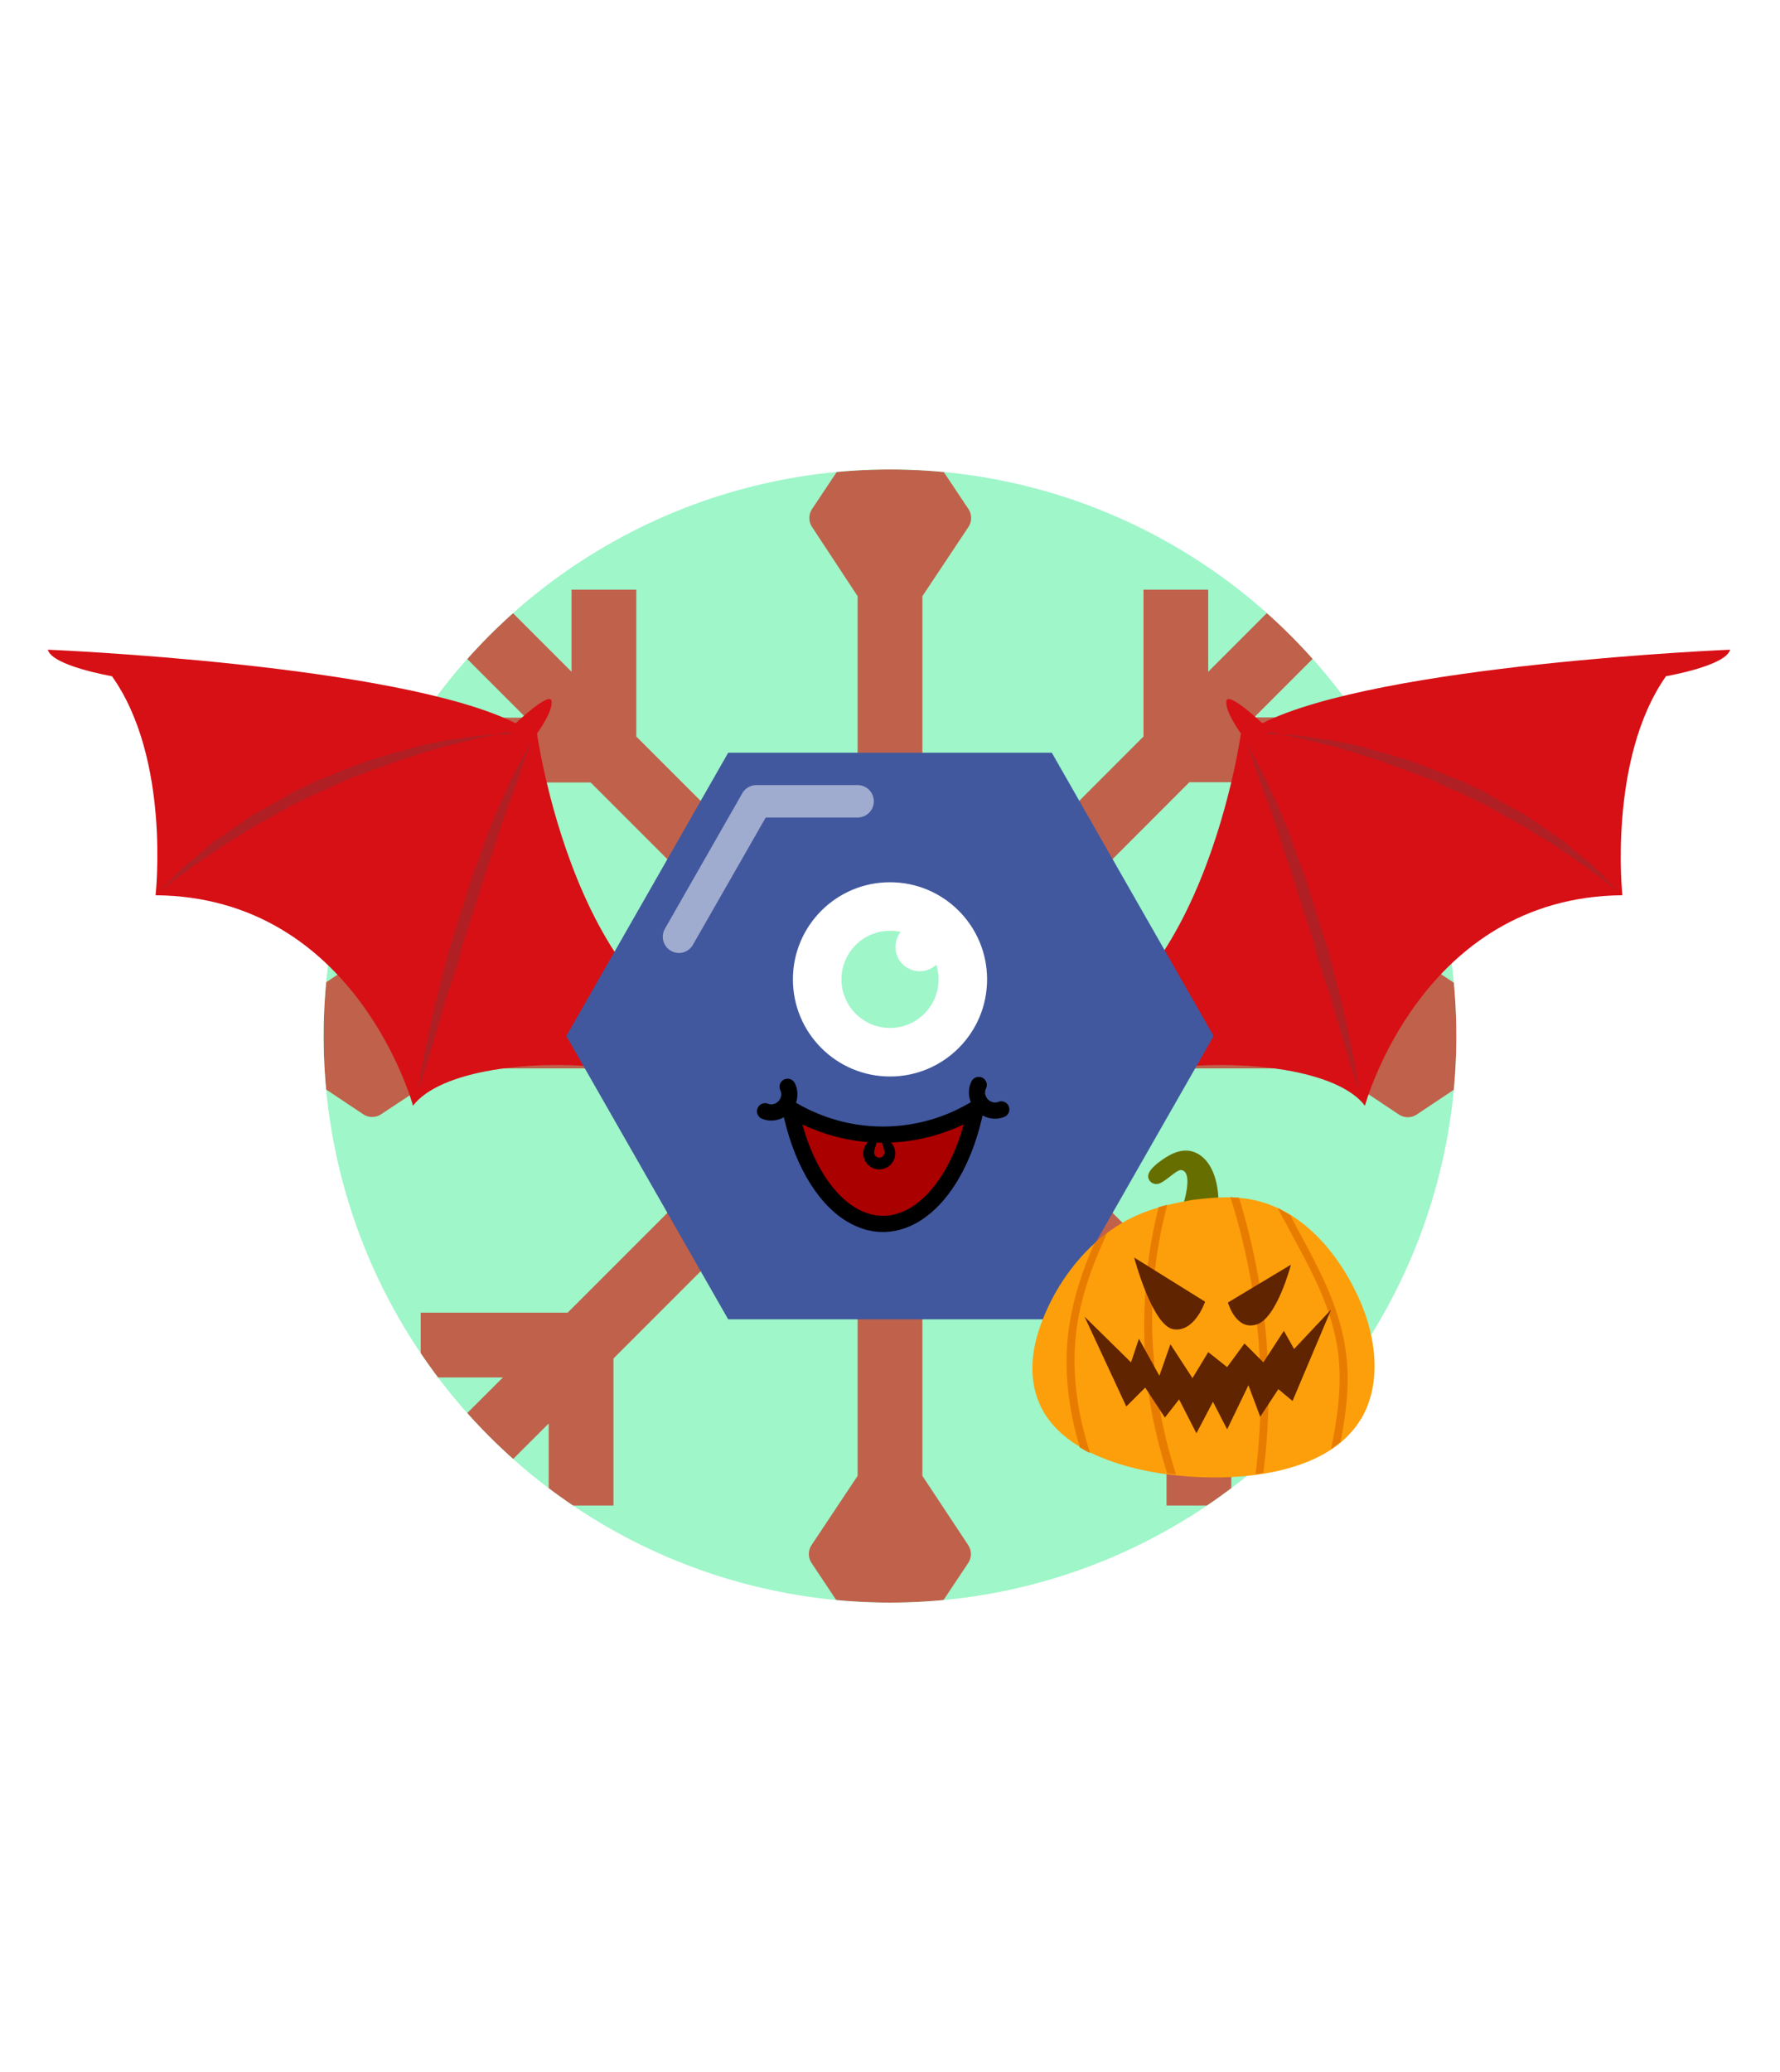<svg xmlns="http://www.w3.org/2000/svg" id="generated" viewBox="0 0 220 220" style="height: 256px;"> <defs><filter id="innerglow"><feFlood flood-color="black"/><feComposite in2="SourceAlpha" operator="out"/><feGaussianBlur stdDeviation="2" result="blur"/><feComposite operator="atop" in2="SourceGraphic"/></filter> <filter id="innershadow2" x0="-50%" y0="-50%" width="200%" height="200%"><feGaussianBlur in="SourceAlpha" stdDeviation="10" result="blur"></feGaussianBlur><feOffset dy="10" dx="10"></feOffset><feComposite in2="SourceAlpha" operator="arithmetic" k2="-1" k3="1" result="shadowDiff"></feComposite><feFlood flood-color="#444444" flood-opacity="0.75"></feFlood><feComposite in2="shadowDiff" operator="in"></feComposite><feComposite in2="SourceGraphic" operator="over" result="firstfilter"></feComposite><feGaussianBlur in="firstfilter" stdDeviation="10" result="blur2"></feGaussianBlur><feOffset dy="-10" dx="-10"></feOffset><feComposite in2="firstfilter" operator="arithmetic" k2="-1" k3="1" result="shadowDiff"></feComposite><feFlood flood-color="#444444" flood-opacity="0.75"></feFlood><feComposite in2="shadowDiff" operator="in"></feComposite><feComposite in2="firstfilter" operator="over"></feComposite></filter><filter id="innershadow" x0="-50%" y0="-50%" width="200%" height="200%"><feGaussianBlur in="SourceAlpha" stdDeviation="3" result="blur"></feGaussianBlur><feOffset dy="3" dx="3"></feOffset><feComposite in2="SourceAlpha" operator="arithmetic" k2="-1" k3="1" result="shadowDiff"></feComposite><feFlood flood-color="#444444" flood-opacity="0.75"></feFlood><feComposite in2="shadowDiff" operator="in"></feComposite><feComposite in2="SourceGraphic" operator="over" result="firstfilter"></feComposite><feGaussianBlur in="firstfilter" stdDeviation="3" result="blur2"></feGaussianBlur><feOffset dy="-3" dx="-3"></feOffset><feComposite in2="firstfilter" operator="arithmetic" k2="-1" k3="1" result="shadowDiff"></feComposite><feFlood flood-color="#444444" flood-opacity="0.75"></feFlood><feComposite in2="shadowDiff" operator="in"></feComposite><feComposite in2="firstfilter" operator="over"></feComposite></filter> <style>#backgrounds .element > *:first-child {filter: url(#innerglow)} #patterns .element .main {filter: url(#innerglow)} #faces .element > *:first-child {filter:url(#innershadow)} .highlight { fill: rgba(255, 255, 255, 0.5); } .shadow { fill: rgba(0, 0, 0, 0.1); } #accessories-1 .scarf { fill: #de31b9; } #accessories-2 .base-tie { fill: #3b3b3b; } #accessories-2 #base-oval-1 { fill: #ffffff; } #accessories-2 #base-oval-2 { fill: #3b3b3b; } #accessories-2 #diamond { fill: #2571fb; } #accessories-3 #pin { fill: #ffffff; } #accessories-3 #stripe { fill: #ffffff; } #accessories-3 #medal { fill: #fff61a; } #accessories-3 #ribbon { fill: #e3562e; } #accessories-3 #rect { fill: #fff61a; } #accessories-4 #base { fill: #ffffff; } #accessories-4 #letter { fill: #5545ec; } #accessories-4 #broche { fill: #5545ec; } #accessories-5 .tie { fill: #3b3b3b; } #accessories-6 #text { fill: #000000; } #accessories-6 #mid { fill: #ffffff; } #accessories-6 #card { fill: #083ea1; } #accessories-6 #clip { fill: #bbbbbb; } #accessories-7 #medallion { fill: #fff61a; } #accessories-7 .necklace { fill: #fff61a; } #accessories-8 .base-eartube { fill: #fffdff; } #accessories-8 .base-earplug { fill: #00249c; } #accessories-8 .base-earplug { fill: #00249c; } #accessories-8 #base-bell { fill: #fffdff; } #accessories-8 #base-tube { fill: #00249c; } #accessories-9 #base { fill: #ffffff; } #accessories-9 #tie { fill: #3b3b3b; } #accessories-10 #scarf { fill: #8f85ff; } #eyes-1 .base { fill: #3b3b3b; } #eyes-3 .frame { fill: black; } #eyes-3 .base-glass { fill: #fff; } #eyes-3 .base-glass { fill: #fff; } #eyes-3 #band-aid #base-band { fill: #fff; } #eyes-3 #band-aid #base-line-1 { fill: #bbb; } #eyes-3 #band-aid #base-line-2 { fill: #bbb; } #eyes-4 #base-highlight { fill: #ffffff; } #eyes-4 #base-white { fill: #ffffff; } #eyes-5 #base-patch { fill: #3b3b3b; } #eyes-5 #base-white { fill: #ffffff; } #eyes-6 #base-frame { fill: #f9f9f9; } #eyes-6 #base-light { fill: #f14f25; } #eyes-6 #eyes { fill: #3b3b3b; } #eyes-7 .base-white { fill: #ffffff; } #eyes-7 .base-highlight { fill: #ffffff; } #eyes-8 .base-white { fill: #ffffff; } #eyes-8 .base-highlight { fill: #ffffff; } #eyes-8 .base-eyelash { fill: #3b3b3b; } #eyes-9 .base-white { fill: #ffffff; } #eyes-10 #base-glass { fill: #00f5d6; } #eyes-10 .base-band { fill: #3b3b3b; } #to-clip {clip-path: url(#clip-this);} #backgrounds .element > *:first-child {fill:#9ef6c9!important;} #patterns .element > *:first-child {fill:#d56b53!important;} #faces .element > *:first-child {fill:#41589e!important;} #eyes .element .main {fill:#9ef6c9!important;} #glasses .element .main {fill:#9ef6c9!important;} #hairstyles .main {fill:#c15c78!important;} </style><!--Pattern clipping--><clipPath id="clip-this"> <circle cx="110" cy="110" r="70" style="fill: rgb(26, 179, 153);"></circle> </clipPath></defs><!-- Backgrounds --> <g id="backgrounds"><g class="element" id="circle"> <circle cx="110" cy="110" r="70" style="fill: rgb(26, 179, 153);"></circle> </g></g><!-- patterns --> <g id="to-clip"><g id="patterns"><g class="element"> <path class="main" d="M168,162.33l-10.14-10.15H168v-8H149.84L119.66,114H164c.12,0,.23,0,.34,0l8.55,5.69a2,2,0,0,0,2.22,0l12-8a2,2,0,0,0,0-3.32l-12-8a2,2,0,0,0-2.22,0L164.34,106c-.11,0-.22,0-.34,0H119.66L147,78.64h18.14v-8H155l13-13L162.33,52l-13,13V54.85h-8V73L114,100.34V56c0-.12,0-.23,0-.34l5.69-8.55a2,2,0,0,0,0-2.22l-8-12a2,2,0,0,0-3.32,0l-8,12a2,2,0,0,0,0,2.22L106,55.66c0,.11,0,.22,0,.34v44.34L78.64,73V54.85h-8V65l-13-13L52,57.67l13,13H54.85v8H73L100.34,106H56c-.12,0-.23,0-.34,0l-8.55-5.69a2,2,0,0,0-2.22,0l-12,8A2,2,0,0,0,32,110a2,2,0,0,0,.59,1.41,1.42,1.42,0,0,0,.3.25l12,8a2,2,0,0,0,2.22,0L55.66,114c.11,0,.22,0,.34,0h44.34L70.16,144.18H52v8H62.16L52,162.33,57.67,168l10.15-10.14V168h8V149.84L106,119.66V164c0,.12,0,.23,0,.34l-5.69,8.55a2,2,0,0,0,0,2.22l8,12a1.42,1.42,0,0,0,.25.3A2,2,0,0,0,110,188a2,2,0,0,0,1.66-.89l8-12a2,2,0,0,0,0-2.22L114,164.34c0-.11,0-.22,0-.34V119.66l30.18,30.18V168h8V157.84L162.33,168Z" style="fill: rgb(17, 163, 244);"></path> <path class="shadow" d="M168,162.33l-10.14-10.15H168v-8H149.84L119.66,114H164c.12,0,.23,0,.34,0l8.55,5.69a2,2,0,0,0,2.22,0l12-8a2,2,0,0,0,0-3.32l-12-8a2,2,0,0,0-2.22,0L164.34,106c-.11,0-.22,0-.34,0H119.66L147,78.64h18.14v-8H155l13-13L162.33,52l-13,13V54.85h-8V73L114,100.34V56c0-.12,0-.23,0-.34l5.69-8.55a2,2,0,0,0,0-2.22l-8-12a2,2,0,0,0-3.32,0l-8,12a2,2,0,0,0,0,2.22L106,55.66c0,.11,0,.22,0,.34v44.34L78.64,73V54.85h-8V65l-13-13L52,57.67l13,13H54.85v8H73L100.34,106H56c-.12,0-.23,0-.34,0l-8.55-5.69a2,2,0,0,0-2.22,0l-12,8A2,2,0,0,0,32,110a2,2,0,0,0,.59,1.41,1.42,1.42,0,0,0,.3.25l12,8a2,2,0,0,0,2.22,0L55.66,114c.11,0,.22,0,.34,0h44.34L70.16,144.18H52v8H62.16L52,162.33,57.67,168l10.15-10.14V168h8V149.84L106,119.66V164c0,.12,0,.23,0,.34l-5.69,8.55a2,2,0,0,0,0,2.22l8,12a1.42,1.42,0,0,0,.25.3A2,2,0,0,0,110,188a2,2,0,0,0,1.66-.89l8-12a2,2,0,0,0,0-2.22L114,164.34c0-.11,0-.22,0-.34V119.66l30.18,30.18V168h8V157.84L162.33,168Z"></path> </g></g> </g><!-- CronicWearable:Pet --> <g id="pets"><g transform="scale(.38) translate(-17,-100)" id="accessories-34"><path fill="#D71016" d="M342.441,393.218c0,0-3.338-2.226-4.172,0.278v33.66c0,0-0.557,5.285,2.503,4.173c3.061-1.112,26.706-27.54,53.968-31.156c27.54-3.616,57.583,0.557,66.207,11.962c0,0,18.36-67.876,83.732-68.433c0,0-4.729-44.231,14.188-71.214c0,0,19.473-3.338,20.863-8.624c0,0-114.054,4.729-152.165,23.923c0,0-11.127-10.571-11.684-7.232c-0.557,3.338,4.729,10.571,4.729,10.571S405.867,397.112,342.441,393.218z"/><g><path fill="#AF1F23" d="M422.28,294.186c0,0,1.112,1.669,2.503,4.451c0.835,1.391,1.67,3.06,2.782,5.286c1.112,1.947,2.226,4.173,3.338,6.955c1.113,2.503,2.504,5.285,3.616,8.345c1.392,3.06,2.504,6.12,3.617,9.458c1.112,3.338,2.503,6.676,3.616,10.014c1.112,3.617,2.226,6.955,3.338,10.571c1.112,3.616,2.226,6.955,3.338,10.571c1.113,3.616,1.947,6.955,2.782,10.292c0.835,3.338,1.669,6.677,2.504,9.736c0.556,3.06,1.391,6.12,1.947,8.902c2.226,10.849,3.338,18.36,3.338,18.36s-2.504-6.954-5.563-17.803c-0.835-2.782-1.669-5.564-2.504-8.624c-0.835-3.06-1.947-6.12-3.06-9.458c-1.113-3.338-2.226-6.676-3.061-10.292c-0.834-3.617-2.226-6.955-3.338-10.571c-1.113-3.616-2.226-6.954-3.338-10.571c-1.113-3.338-2.226-6.955-3.339-10.014c-1.112-3.338-1.947-6.398-3.06-9.458c-1.113-3.06-1.947-5.842-3.061-8.345c-0.834-2.504-1.947-5.007-2.503-7.233c-0.835-2.226-1.392-3.895-1.947-5.563c-0.557-1.391-1.113-2.782-1.392-3.617C422.559,294.464,422.28,294.186,422.28,294.186z"/><path fill="#AF1F23" d="M428.678,291.404c0,0,1.947,0,5.564,0c1.669,0,3.895,0.278,6.397,0.556c1.113,0.278,2.504,0.278,3.895,0.557c1.392,0.278,2.782,0.556,4.173,0.556c3.061,0.556,6.12,1.113,9.458,1.947c1.67,0.278,3.339,0.834,5.008,1.391c1.669,0.556,3.616,0.834,5.285,1.391c1.669,0.557,3.616,1.113,5.563,1.669c1.947,0.557,3.616,1.391,5.563,1.947c1.947,0.835,3.617,1.391,5.564,2.226s3.616,1.669,5.563,2.226l2.781,1.113c0.835,0.556,1.67,0.834,2.782,1.391c1.669,0.834,3.616,1.669,5.285,2.782c0.835,0.557,1.669,0.835,2.504,1.391s1.669,1.113,2.504,1.391c1.669,1.112,3.338,1.947,5.007,2.782s3.061,1.947,4.729,3.06c1.391,1.112,3.06,1.947,4.45,3.06c1.392,1.113,2.782,1.947,4.173,2.782c1.392,1.113,2.504,1.947,3.616,3.06c2.226,1.947,4.451,3.616,6.398,5.285c1.669,1.669,3.339,3.06,4.451,4.451c2.504,2.503,3.895,3.895,3.895,3.895s-1.669-1.113-4.451-3.338c-1.391-1.113-3.06-2.226-5.007-3.616c-0.835-0.834-1.947-1.391-3.061-2.226c-1.112-0.834-2.226-1.669-3.616-2.503c-2.504-1.669-5.007-3.617-8.067-5.286c-1.391-0.834-3.06-1.669-4.45-2.782c-0.835-0.557-1.392-0.834-2.226-1.391c-0.835-0.556-1.669-0.834-2.504-1.391c-1.669-0.835-3.338-1.669-5.007-2.782c-1.67-0.834-3.339-1.947-5.008-2.782s-3.616-1.669-5.285-2.503c-0.835-0.557-1.669-0.834-2.782-1.391l-2.781-1.113c-1.67-0.834-3.617-1.669-5.286-2.503s-3.616-1.391-5.563-2.226c-1.947-0.556-3.616-1.391-5.285-1.947c-1.669-0.556-3.616-1.113-5.285-1.947c-1.67-0.556-3.339-1.113-5.286-1.669c-1.669-0.556-3.338-1.113-5.007-1.669c-1.669-0.557-3.338-0.835-4.729-1.391c-1.669-0.556-3.06-0.834-4.451-1.113c-1.391-0.278-2.781-0.834-4.172-1.113c-1.392-0.278-2.504-0.556-3.617-0.834c-2.225-0.556-4.45-0.834-6.119-1.391c-1.67-0.278-3.061-0.556-3.895-0.834C428.956,291.404,428.678,291.404,428.678,291.404z"/></g><path fill="#D71016" d="M269.836,393.218c0,0,3.338-2.226,4.173,0.278v33.66c0,0,0.556,5.285-2.504,4.173s-26.706-27.54-53.967-31.156c-27.54-3.616-57.583,0.557-66.207,11.962c0,0-18.36-67.876-83.733-68.433c0,0,5.007-44.231-14.187-71.214c0,0-19.473-3.338-20.864-8.624c0,0,114.054,4.729,152.166,23.923c0,0,11.127-10.571,11.684-7.232c0.556,3.338-4.729,10.571-4.729,10.571S206.411,397.112,269.836,393.218z"/><g><path fill="#AF1F23" d="M189.72,294.186c0,0-1.113,1.669-2.504,4.451c-0.834,1.391-1.669,3.06-2.782,5.286c-1.113,1.947-2.226,4.173-3.338,6.955c-1.113,2.503-2.503,5.285-3.616,8.345c-1.391,3.06-2.503,6.12-3.616,9.458c-1.113,3.338-2.504,6.676-3.617,10.014c-1.112,3.617-2.225,6.955-3.338,10.571c-1.113,3.616-2.226,6.955-3.338,10.571s-1.947,6.955-2.782,10.292c-0.834,3.338-1.669,6.677-2.503,9.736c-0.557,3.06-1.391,6.12-1.947,8.902c-2.226,10.849-3.338,18.36-3.338,18.36s2.503-6.954,5.563-17.803c0.834-2.782,1.669-5.564,2.504-8.624c0.834-3.06,1.947-6.12,3.06-9.458c1.113-3.338,2.225-6.676,3.06-10.292c0.834-3.617,2.225-6.955,3.338-10.571c1.113-3.616,2.226-6.954,3.338-10.571c1.113-3.338,2.225-6.955,3.338-10.014c1.113-3.338,1.947-6.398,3.06-9.458s1.947-5.842,3.06-8.345c0.834-2.504,1.947-5.007,2.503-7.233c0.835-2.226,1.391-3.895,1.947-5.563c0.557-1.391,1.113-2.782,1.391-3.617C189.72,294.464,189.72,294.186,189.72,294.186z"/><path fill="#AF1F23" d="M183.6,291.404c0,0-1.947,0-5.564,0c-1.669,0-3.895,0.278-6.398,0.556c-1.113,0.278-2.503,0.278-3.895,0.557c-1.391,0.278-2.782,0.556-4.173,0.556c-3.06,0.556-6.12,1.113-9.458,1.947c-1.669,0.278-3.338,0.834-5.007,1.391c-1.669,0.556-3.616,0.834-5.286,1.391c-1.669,0.557-3.616,1.113-5.563,1.669c-1.947,0.557-3.616,1.391-5.563,1.947c-1.947,0.835-3.617,1.391-5.564,2.226s-3.616,1.669-5.563,2.226l-2.782,1.113c-0.834,0.556-1.669,0.834-2.782,1.391c-1.669,0.834-3.617,1.669-5.286,2.782c-0.834,0.557-1.669,0.835-2.503,1.391c-0.835,0.556-1.669,1.113-2.504,1.391c-1.669,1.112-3.338,1.947-5.007,2.782c-1.669,0.834-3.06,1.947-4.729,3.06c-1.391,1.112-3.06,1.947-4.451,3.06c-1.391,1.113-2.782,1.947-4.173,2.782c-1.391,1.113-2.504,1.947-3.616,3.06c-2.226,1.947-4.451,3.616-6.398,5.285c-1.669,1.669-3.338,3.06-4.451,4.451c-2.504,2.503-3.895,3.895-3.895,3.895s1.669-1.113,4.451-3.338c1.391-1.113,3.06-2.226,5.007-3.616c0.834-0.834,1.947-1.391,3.06-2.226s2.226-1.669,3.616-2.503c2.504-1.669,5.007-3.617,8.067-5.286c1.391-0.834,3.06-1.669,4.451-2.782c0.835-0.557,1.391-0.834,2.226-1.391c0.834-0.556,1.669-0.834,2.504-1.391c1.669-0.835,3.338-1.669,5.007-2.782c1.669-0.834,3.338-1.947,5.007-2.782c1.669-0.834,3.617-1.669,5.286-2.503c0.834-0.557,1.669-0.834,2.782-1.391l2.782-1.113c1.669-0.834,3.617-1.669,5.286-2.503s3.616-1.391,5.563-2.226c1.947-0.556,3.617-1.391,5.286-1.947c1.669-0.556,3.616-1.113,5.285-1.947c1.669-0.556,3.338-1.113,5.286-1.669c1.669-0.556,3.338-1.113,5.007-1.669c1.669-0.557,3.338-0.835,4.729-1.391c1.669-0.556,3.06-0.834,4.451-1.113c1.391-0.278,2.782-0.834,4.172-1.113c1.391-0.278,2.504-0.556,3.617-0.834c2.225-0.556,4.451-0.834,6.12-1.391c1.669-0.278,3.06-0.556,3.895-0.834C183.322,291.404,183.6,291.404,183.6,291.404z"/></g></g></g><!-- Faces --> <g id="faces"><g class="element" id="face-2"> <polygon class="main" points="130 75 90 75 70 110 90 145 130 145 150 110 130 75"></polygon> <path class="highlight" d="M83.92,99.74a2,2,0,0,1-1-.27,2,2,0,0,1-.74-2.72L91.75,80a2,2,0,0,1,1.73-1H106a2,2,0,0,1,0,4H94.64l-9,15.73A2,2,0,0,1,83.92,99.74Z"></path> </g></g><!-- Mouths --> <g id="mouths" transform="scale(.4) translate(217,200)"><g class="element"> <g xmlns="http://www.w3.org/2000/svg" id="g6199"> <path xmlns:inkscape="http://www.inkscape.org/namespaces/inkscape" id="path4932-4-4" inkscape:connector-curvature="0" fill="#AA0000" stroke="#000000" stroke-width="5" stroke-linecap="round" stroke-linejoin="round" d=" M84.501,97.426c-13.546,8.226-30.619,10.572-46.801,4.962c-3.713-1.287-7.224-2.94-10.513-4.938 c3.09,15.206,9.89,27.155,18.532,32.525C61.527,139.796,78.86,125.225,84.501,97.426L84.501,97.426z"></path> <path xmlns:sodipodi="http://sodipodi.sourceforge.net/DTD/sodipodi-0.dtd" id="path4972-7" sodipodi:end="2.8016943" sodipodi:open="true" sodipodi:start="0.3386847" sodipodi:ry="6.8387451" sodipodi:rx="7.241024" sodipodi:cx="380.55606" sodipodi:cy="478.30988" sodipodi:type="arc" fill="none" stroke="#000000" stroke-width="5" stroke-linecap="round" stroke-linejoin="round" d=" M92.386,97.664c-2.648,1.081-5.793-0.253-7.021-2.98c-0.674-1.493-0.654-3.174,0.052-4.572"></path> <path xmlns:sodipodi="http://sodipodi.sourceforge.net/DTD/sodipodi-0.dtd" id="path4972-2-3" sodipodi:end="2.8016943" sodipodi:open="true" sodipodi:start="0.3386847" sodipodi:ry="6.8387451" sodipodi:rx="7.241024" sodipodi:cx="380.55606" sodipodi:cy="478.30988" sodipodi:type="arc" fill="none" stroke="#000000" stroke-width="5" stroke-linecap="round" stroke-linejoin="round" d=" M19.391,98.237c2.648,1.081,5.793-0.253,7.022-2.98c0.673-1.493,0.653-3.174-0.053-4.572"></path> <path xmlns:sodipodi="http://sodipodi.sourceforge.net/DTD/sodipodi-0.dtd" xmlns:inkscape="http://www.inkscape.org/namespaces/inkscape" id="path5197-4" sodipodi:nodetypes="cssccscssscc" inkscape:connector-curvature="0" stroke="#000000" stroke-width="0.135" stroke-linecap="round" stroke-linejoin="round" d=" M53.91,106.427c-1.709,0.273-3.217,1.449-3.832,3.196c-0.895,2.541,0.439,5.326,2.98,6.221c2.541,0.896,5.326-0.439,6.221-2.98 l0.01-0.034c0.871-2.534-0.463-5.296-2.99-6.187c-0.283-0.1-0.57-0.17-0.857-0.216c-0.256,1.518,0.922,3.017,0.899,4.565 c-0.014,0.909-0.736,1.649-1.649,1.649s-1.648-0.736-1.648-1.649c0-1.547,1.112-3.05,0.877-4.565 C53.916,106.427,53.913,106.426,53.91,106.427L53.91,106.427z"></path> </g> </g></g><!-- Eyes --> <g id="eyes" transform="translate(0,-2)"><g class="element" id="eyes-4"> <circle id="base-white" cx="110" cy="105" r="12"></circle> <circle class="main" cx="110" cy="105" r="6" style="fill: rgb(230, 179, 51);"></circle> <circle id="base-highlight" cx="113.67" cy="101" r="3"></circle> </g></g><!-- CronicWearable:Accessory --> <g id="accessories"><g transform="scale(.35) translate(8,-70)" id="accessories-27"><path fill="#676E00" d="M416.16,426.6c-5.285-3.895-10.571-1.112-15.3,2.504c-1.392,1.113-3.895,3.338-3.339,5.285c0.557,1.947,2.504,2.504,3.895,1.947c2.782-1.112,6.12-5.007,7.789-4.729c3.617,0.557,1.67,8.623,0.835,11.405c3.616,0.557,8.624-0.557,12.24,0C422.28,437.449,420.889,430.217,416.16,426.6z"/><path fill="#FD9F0A" d="M472.631,478.62c-7.232-16.97-18.082-28.097-28.375-33.104c-10.57-5.286-20.307-4.729-31.434-3.339c-10.85,1.947-20.586,4.451-30.322,11.962c-9.458,7.233-18.639,18.917-23.646,33.938c-4.729,14.744-2.226,28.097,8.901,37.276c10.85,9.18,30.322,14.466,51.742,14.743c21.42,0.278,40.337-5.007,49.795-16.134C479.308,512.836,479.585,495.311,472.631,478.62z"/><path fill="#E87C00" d="M371.929,489.747c1.392-12.796,5.842-24.758,11.128-36.163c-0.278,0.277-0.557,0.277-0.557,0.556c-1.391,1.113-2.782,2.226-4.173,3.616c-4.451,10.015-7.789,20.586-9.18,31.991c-1.392,12.519,0,25.871,4.173,39.78c1.112,0.557,2.226,1.391,3.616,1.947C372.207,516.73,370.538,502.822,371.929,489.747z"/><path fill="#E87C00" d="M404.198,443.848c-1.112,0.277-1.947,0.556-3.06,0.834c-4.451,17.525-5.843,35.886-4.729,53.968c0.835,13.631,3.616,26.983,7.789,40.058c1.112,0,1.947,0.278,3.06,0.278c-4.172-13.074-6.954-26.705-7.789-40.614C397.8,480.289,399.469,461.651,404.198,443.848z"/><path fill="#E87C00" d="M429.513,441.344c-1.112,0-1.947,0-3.06-0.278c10.014,31.435,13.074,65.095,8.901,97.92c0.835,0,1.947-0.278,2.782-0.557C442.309,506.16,439.249,472.778,429.513,441.344z"/><path fill="#E87C00" d="M467.346,496.424c-1.947-16.135-9.736-30.322-17.247-44.231c-0.835-1.669-1.67-3.06-2.504-4.729c-1.113-0.557-2.226-1.392-3.338-1.947c-0.278-0.278-0.835-0.278-1.113-0.557c1.391,2.782,3.061,5.563,4.451,8.346c7.789,14.188,15.021,27.54,16.969,43.118c1.392,11.127-0.278,22.532-2.503,33.66c1.112-0.835,2.225-1.669,3.338-2.504C467.346,517.565,468.736,506.994,467.346,496.424z"/><polygon fill="#612400" points="374.989,483.349 391.401,499.483 394.184,491.139 401.416,504.213 405.311,493.085 413.1,505.047 418.664,495.867 425.34,501.152 431.46,492.808 438.137,499.483 445.369,488.356 448.985,494.755 462.06,480.846 448.429,513.114 443.422,508.941 437.023,518.678 432.851,507.551 425.34,523.129 420.333,513.393 414.491,524.52 408.371,512.559 403.363,518.956 396.409,508.386 389.732,515.062 "/><path fill="#612400" d="M392.515,462.485l25.036,15.578c0,0-3.616,10.85-11.127,9.736C398.913,486.688,392.515,462.485,392.515,462.485z"/><path fill="#612400" d="M447.873,464.989l-22.255,13.353c0,0,2.782,10.015,10.015,7.789C442.865,484.184,447.873,464.989,447.873,464.989z"/></g></g></svg>